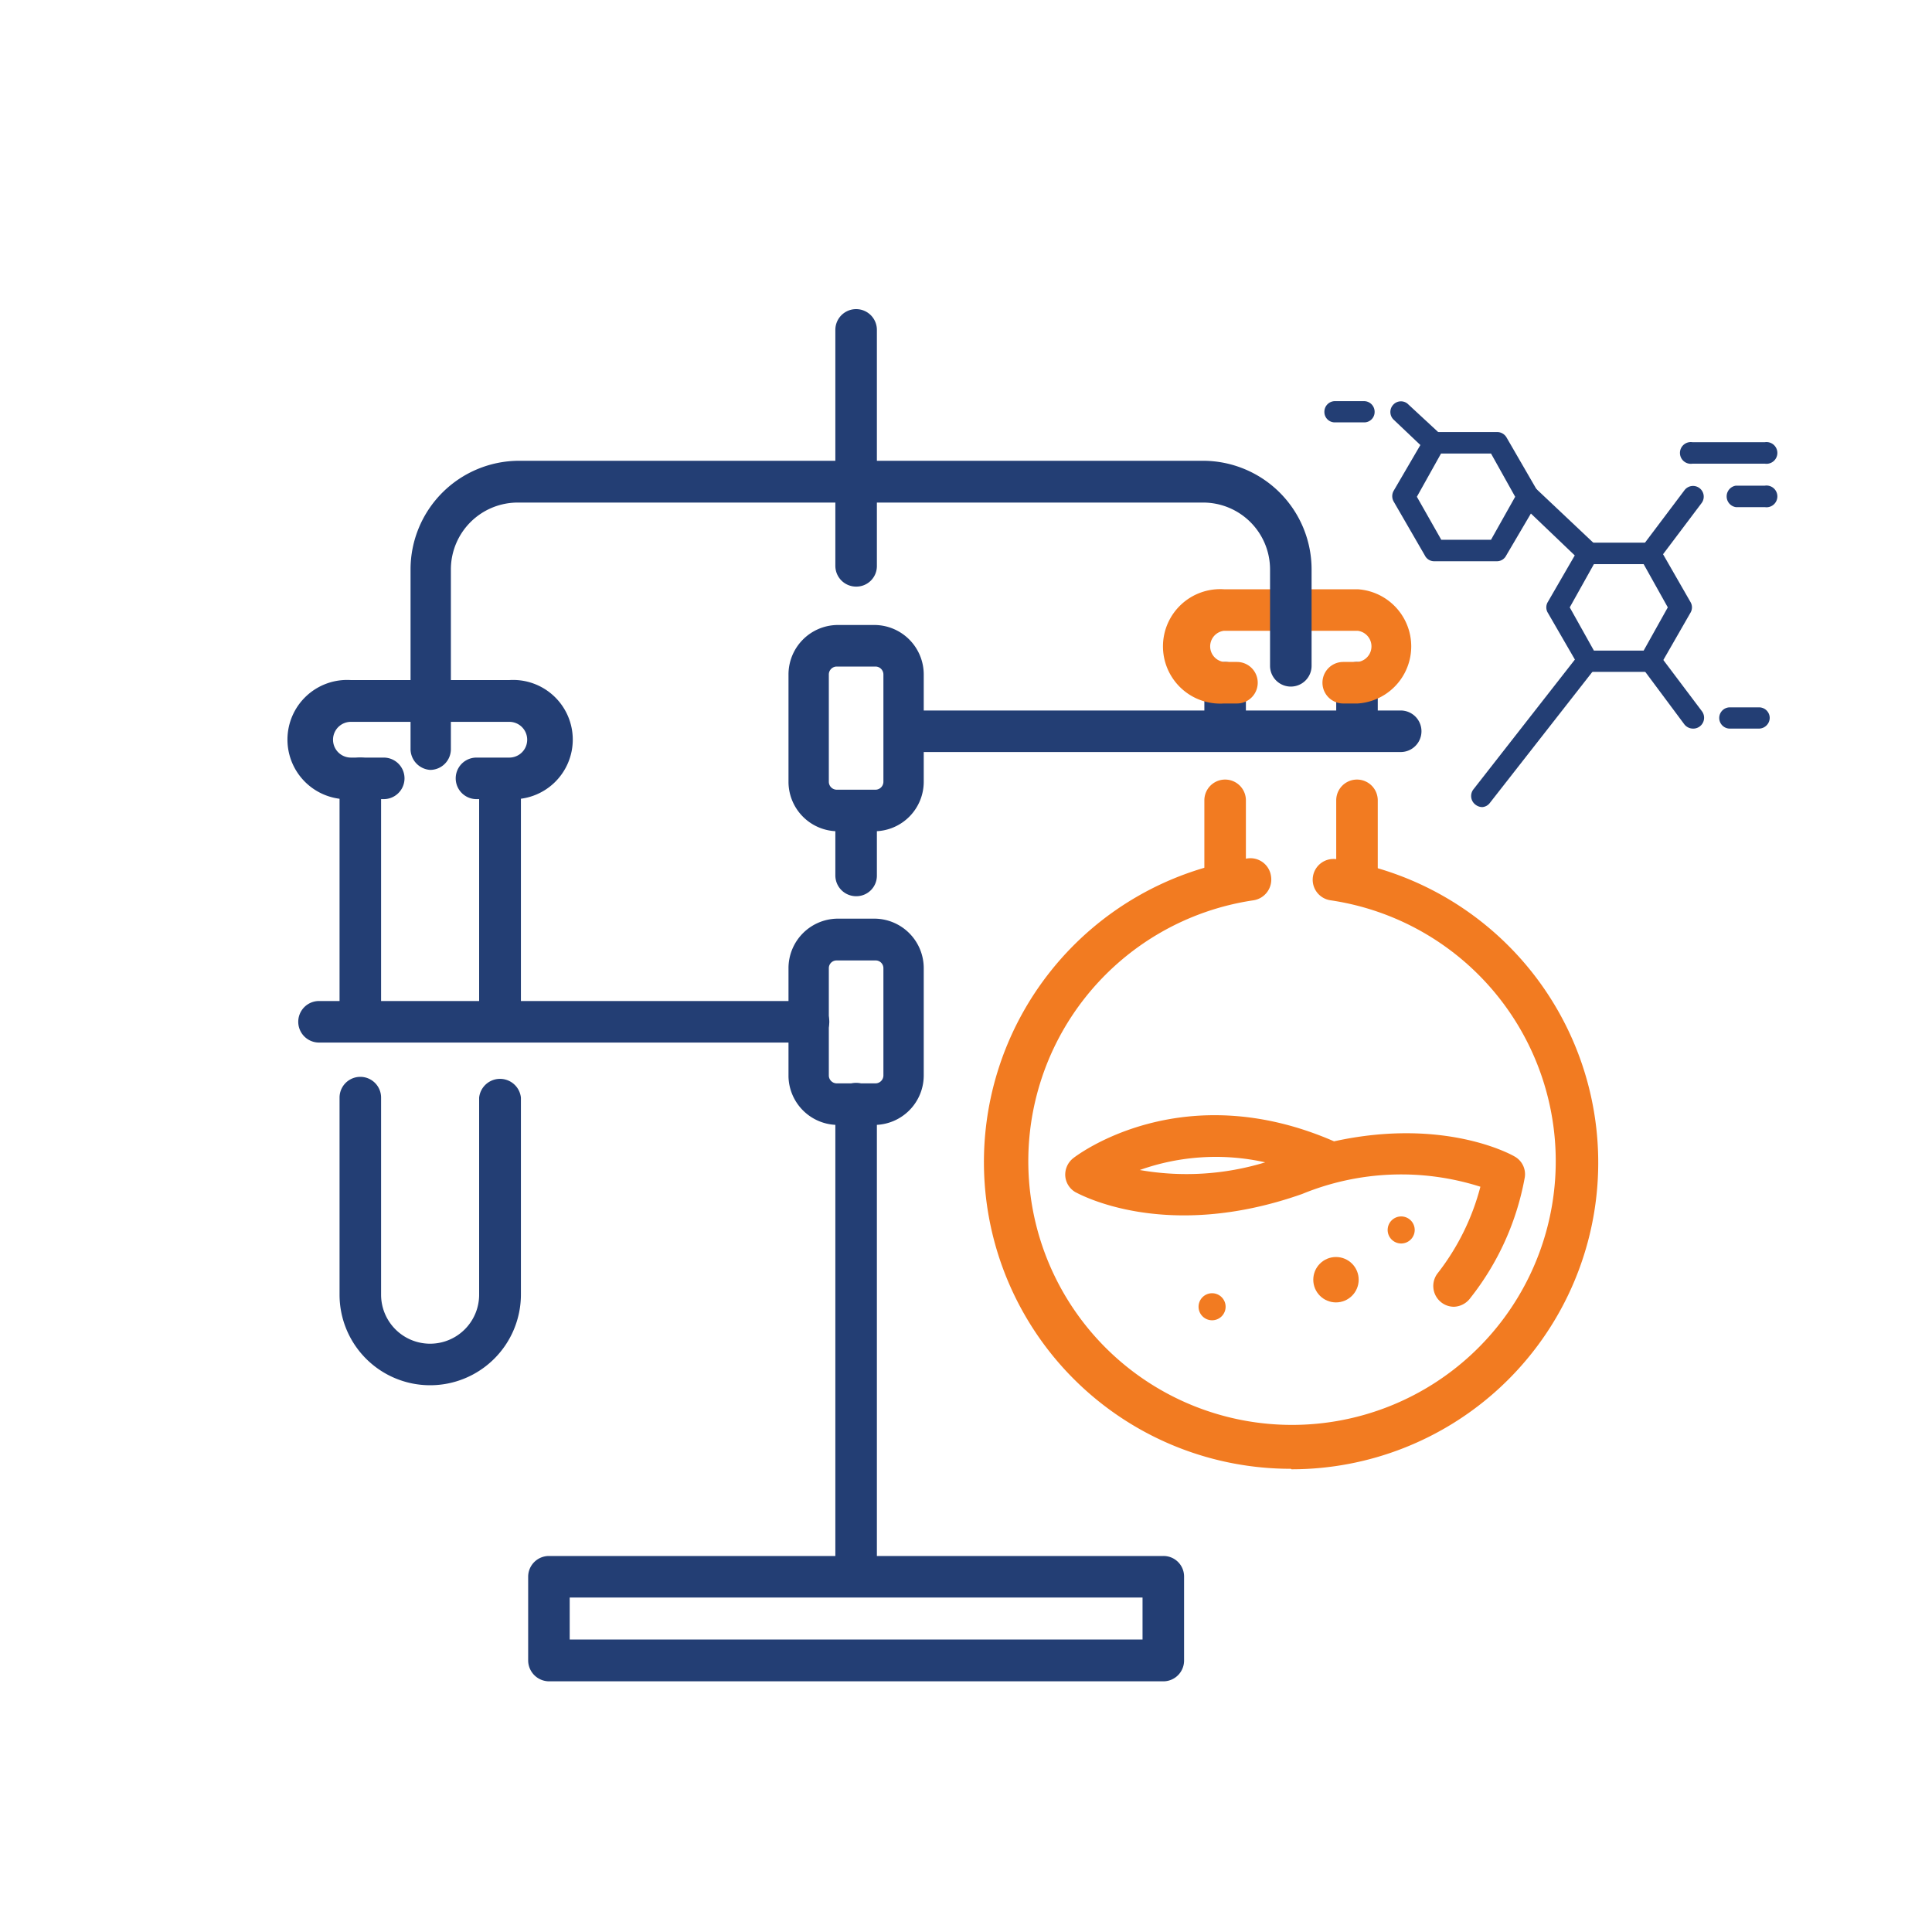 <svg xmlns="http://www.w3.org/2000/svg" id="Layer_1" data-name="Layer 1" viewBox="0 0 80 80"><defs><style>.cls-1{fill:#f27b21;}.cls-2{fill:#233e74;}</style></defs><path class="cls-1" d="M53.45,60.82a12.7,12.7,0,0,1-1.82-25.27.86.86,0,0,1,1,.73.87.87,0,0,1-.73,1,10.92,10.92,0,1,0,3.2,0,.86.86,0,1,1,.26-1.7,12.7,12.7,0,0,1-1.88,25.26Z"></path><path class="cls-2" d="M50.73,31a.86.86,0,0,1-.86-.87V28.27a.86.86,0,1,1,1.72,0v1.84A.87.87,0,0,1,50.73,31Z"></path><path class="cls-1" d="M50.73,37.2a.86.86,0,0,1-.86-.86v-3.2a.86.86,0,1,1,1.72,0v3.2A.87.87,0,0,1,50.73,37.2Z"></path><path class="cls-2" d="M56.19,31a.87.87,0,0,1-.86-.87V28.27a.86.86,0,1,1,1.72,0v1.84A.86.86,0,0,1,56.19,31Z"></path><path class="cls-1" d="M56.19,37.2a.87.87,0,0,1-.86-.86v-3.2a.86.86,0,0,1,1.72,0v3.2A.86.86,0,0,1,56.19,37.2Z"></path><path class="cls-1" d="M56.22,29.13h-.6a.86.86,0,1,1,0-1.72h.6a.65.65,0,0,0,0-1.29H50.68a.65.65,0,0,0,0,1.29h.54a.86.86,0,0,1,0,1.72h-.54a2.37,2.37,0,1,1,0-4.73h5.54a2.37,2.37,0,0,1,0,4.73Z"></path><path class="cls-1" d="M60.21,54.11a.85.85,0,0,1-.54-.19.86.86,0,0,1-.13-1.21,9.85,9.85,0,0,0,1.76-3.57,10.8,10.8,0,0,0-7.38.3c-5.67,2-9.23,0-9.38-.07a.85.85,0,0,1-.43-.68.87.87,0,0,1,.34-.74c.18-.14,4.52-3.42,10.79-.69,4.56-1,7.35.55,7.48.63a.84.84,0,0,1,.42.85,11.27,11.27,0,0,1-2.25,5A.88.88,0,0,1,60.21,54.11Zm-13-5.66a11.17,11.17,0,0,0,5.18-.32A9.38,9.38,0,0,0,47.19,48.45Z"></path><circle class="cls-1" cx="55.32" cy="52.99" r="0.94"></circle><path class="cls-1" d="M58.58,50.93a.56.56,0,0,1-.55.56.56.56,0,1,1,.55-.56Z"></path><path class="cls-1" d="M50.75,54.11a.56.56,0,0,1-.55.56.56.56,0,1,1,.55-.56Z"></path><path class="cls-2" d="M14.92,43a.87.87,0,0,1-.86-.87V32.23a.86.86,0,1,1,1.72,0v9.92A.86.86,0,0,1,14.92,43Z"></path><path class="cls-2" d="M17.81,57.36a3.75,3.75,0,0,1-3.75-3.75V45.45a.86.86,0,0,1,1.72,0v8.16a2,2,0,0,0,4.06,0V45.45a.87.87,0,0,1,1.73,0v8.16A3.76,3.76,0,0,1,17.81,57.36Z"></path><path class="cls-2" d="M20.7,43a.87.87,0,0,1-.86-.87v-9.9a.87.87,0,0,1,1.73,0v9.9A.87.87,0,0,1,20.7,43Z"></path><path class="cls-2" d="M21.09,33.09H19.73a.86.86,0,1,1,0-1.72h1.36a.74.74,0,1,0,0-1.48H14.53a.74.74,0,1,0,0,1.48h1.36a.86.86,0,0,1,0,1.72H14.53a2.47,2.47,0,1,1,0-4.93h6.56a2.47,2.47,0,1,1,0,4.93Z"></path><path class="cls-2" d="M33.48,43.17H13.21a.86.86,0,0,1,0-1.72H33.48a.86.86,0,0,1,0,1.72Z"></path><path class="cls-2" d="M58,31.14H37.72a.86.86,0,0,1,0-1.72H58a.86.86,0,1,1,0,1.72Z"></path><path class="cls-2" d="M35.45,65.56a.86.86,0,0,1-.86-.86v-19a.86.86,0,0,1,1.72,0v19A.85.85,0,0,1,35.45,65.56Z"></path><path class="cls-2" d="M35.45,37.11a.86.86,0,0,1-.86-.86V34.1a.86.86,0,0,1,1.72,0v2.15A.85.85,0,0,1,35.45,37.11Z"></path><path class="cls-2" d="M35.45,24.29a.86.86,0,0,1-.86-.86V13.66a.86.86,0,1,1,1.72,0v9.77A.85.85,0,0,1,35.45,24.29Z"></path><path class="cls-2" d="M36.25,34.42h-1.6a2.05,2.05,0,0,1-2-2.05V27.93a2.05,2.05,0,0,1,2-2.05h1.6a2.05,2.05,0,0,1,2,2.05v4.44A2.05,2.05,0,0,1,36.25,34.42Zm-1.6-6.82a.33.33,0,0,0-.33.33v4.44a.33.33,0,0,0,.33.33h1.6a.33.33,0,0,0,.33-.33V27.93a.33.33,0,0,0-.33-.33Z"></path><path class="cls-2" d="M36.25,46.58h-1.6a2.05,2.05,0,0,1-2-2V40.09a2.05,2.05,0,0,1,2-2.05h1.6a2.05,2.05,0,0,1,2,2.05v4.45A2.05,2.05,0,0,1,36.25,46.58Zm-1.6-6.81a.32.32,0,0,0-.33.32v4.45a.33.33,0,0,0,.33.32h1.6a.33.33,0,0,0,.33-.32V40.09a.32.32,0,0,0-.33-.32Z"></path><path class="cls-2" d="M48.17,69.62H22.73a.87.87,0,0,1-.86-.87V65.29a.86.86,0,0,1,.86-.86H48.17a.85.85,0,0,1,.86.86v3.46A.86.86,0,0,1,48.17,69.62ZM23.59,67.89H47.31V66.15H23.59Z"></path><path class="cls-2" d="M17.81,31.88A.87.87,0,0,1,17,31V23.57a4.5,4.5,0,0,1,4.49-4.49H49.82a4.5,4.5,0,0,1,4.49,4.49v4a.86.86,0,0,1-1.72,0v-4a2.77,2.77,0,0,0-2.77-2.76H21.44a2.77,2.77,0,0,0-2.77,2.76V31A.86.86,0,0,1,17.81,31.88Z"></path><path class="cls-2" d="M68.34,27.82H65.76a.43.43,0,0,1-.38-.22l-1.29-2.23a.43.43,0,0,1,0-.44l1.29-2.23a.44.44,0,0,1,.38-.23h2.58a.44.44,0,0,1,.38.23L70,24.93a.43.43,0,0,1,0,.44L68.72,27.6A.43.43,0,0,1,68.34,27.82ZM66,26.94h2.06l1-1.79-1-1.79H66l-1,1.79Z"></path><path class="cls-2" d="M62,23.24H59.41A.43.43,0,0,1,59,23l-1.29-2.23a.45.45,0,0,1,0-.45L59,18.11a.45.45,0,0,1,.38-.22H62a.45.45,0,0,1,.38.22l1.29,2.23a.45.45,0,0,1,0,.45L62.37,23A.43.43,0,0,1,62,23.24Zm-2.32-.89h2.06l1-1.78-1-1.79H59.67l-1,1.79Z"></path><path class="cls-2" d="M65.76,23.36a.42.42,0,0,1-.3-.12L63,20.89a.45.45,0,0,1,.61-.65l2.49,2.35a.45.45,0,0,1,0,.63A.43.43,0,0,1,65.76,23.36Z"></path><path class="cls-2" d="M59.37,18.78a.47.47,0,0,1-.31-.12L57.7,17.37a.44.44,0,0,1,0-.62.43.43,0,0,1,.62,0L59.67,18a.44.44,0,0,1,0,.63A.47.47,0,0,1,59.37,18.78Z"></path><path class="cls-2" d="M68.34,23.36a.44.44,0,0,1-.27-.09.45.45,0,0,1-.09-.62l1.77-2.35a.44.44,0,0,1,.71.53l-1.77,2.35A.44.44,0,0,1,68.34,23.36Z"></path><path class="cls-2" d="M70.11,30.17a.46.46,0,0,1-.36-.17L68,27.65a.45.45,0,1,1,.71-.54l1.77,2.35a.45.45,0,0,1-.35.71Z"></path><path class="cls-2" d="M61.38,33.42a.46.46,0,0,1-.27-.09A.45.45,0,0,1,61,32.7l4.37-5.59a.44.44,0,0,1,.7.54l-4.38,5.6A.43.43,0,0,1,61.38,33.42Z"></path><path class="cls-2" d="M73.08,21h-1.2a.45.45,0,0,1,0-.89h1.2a.45.45,0,1,1,0,.89Z"></path><path class="cls-2" d="M56.48,17.49h-1.2a.43.43,0,0,1-.44-.44.44.44,0,0,1,.44-.44h1.2a.44.44,0,0,1,.44.44A.43.43,0,0,1,56.48,17.49Z"></path><path class="cls-2" d="M73.08,19.2h-3a.45.45,0,1,1,0-.89h3a.45.45,0,1,1,0,.89Z"></path><path class="cls-2" d="M72.83,30.17h-1.2a.44.44,0,0,1-.44-.44.44.44,0,0,1,.44-.44h1.2a.44.44,0,0,1,.45.44A.45.45,0,0,1,72.83,30.17Z"></path></svg>